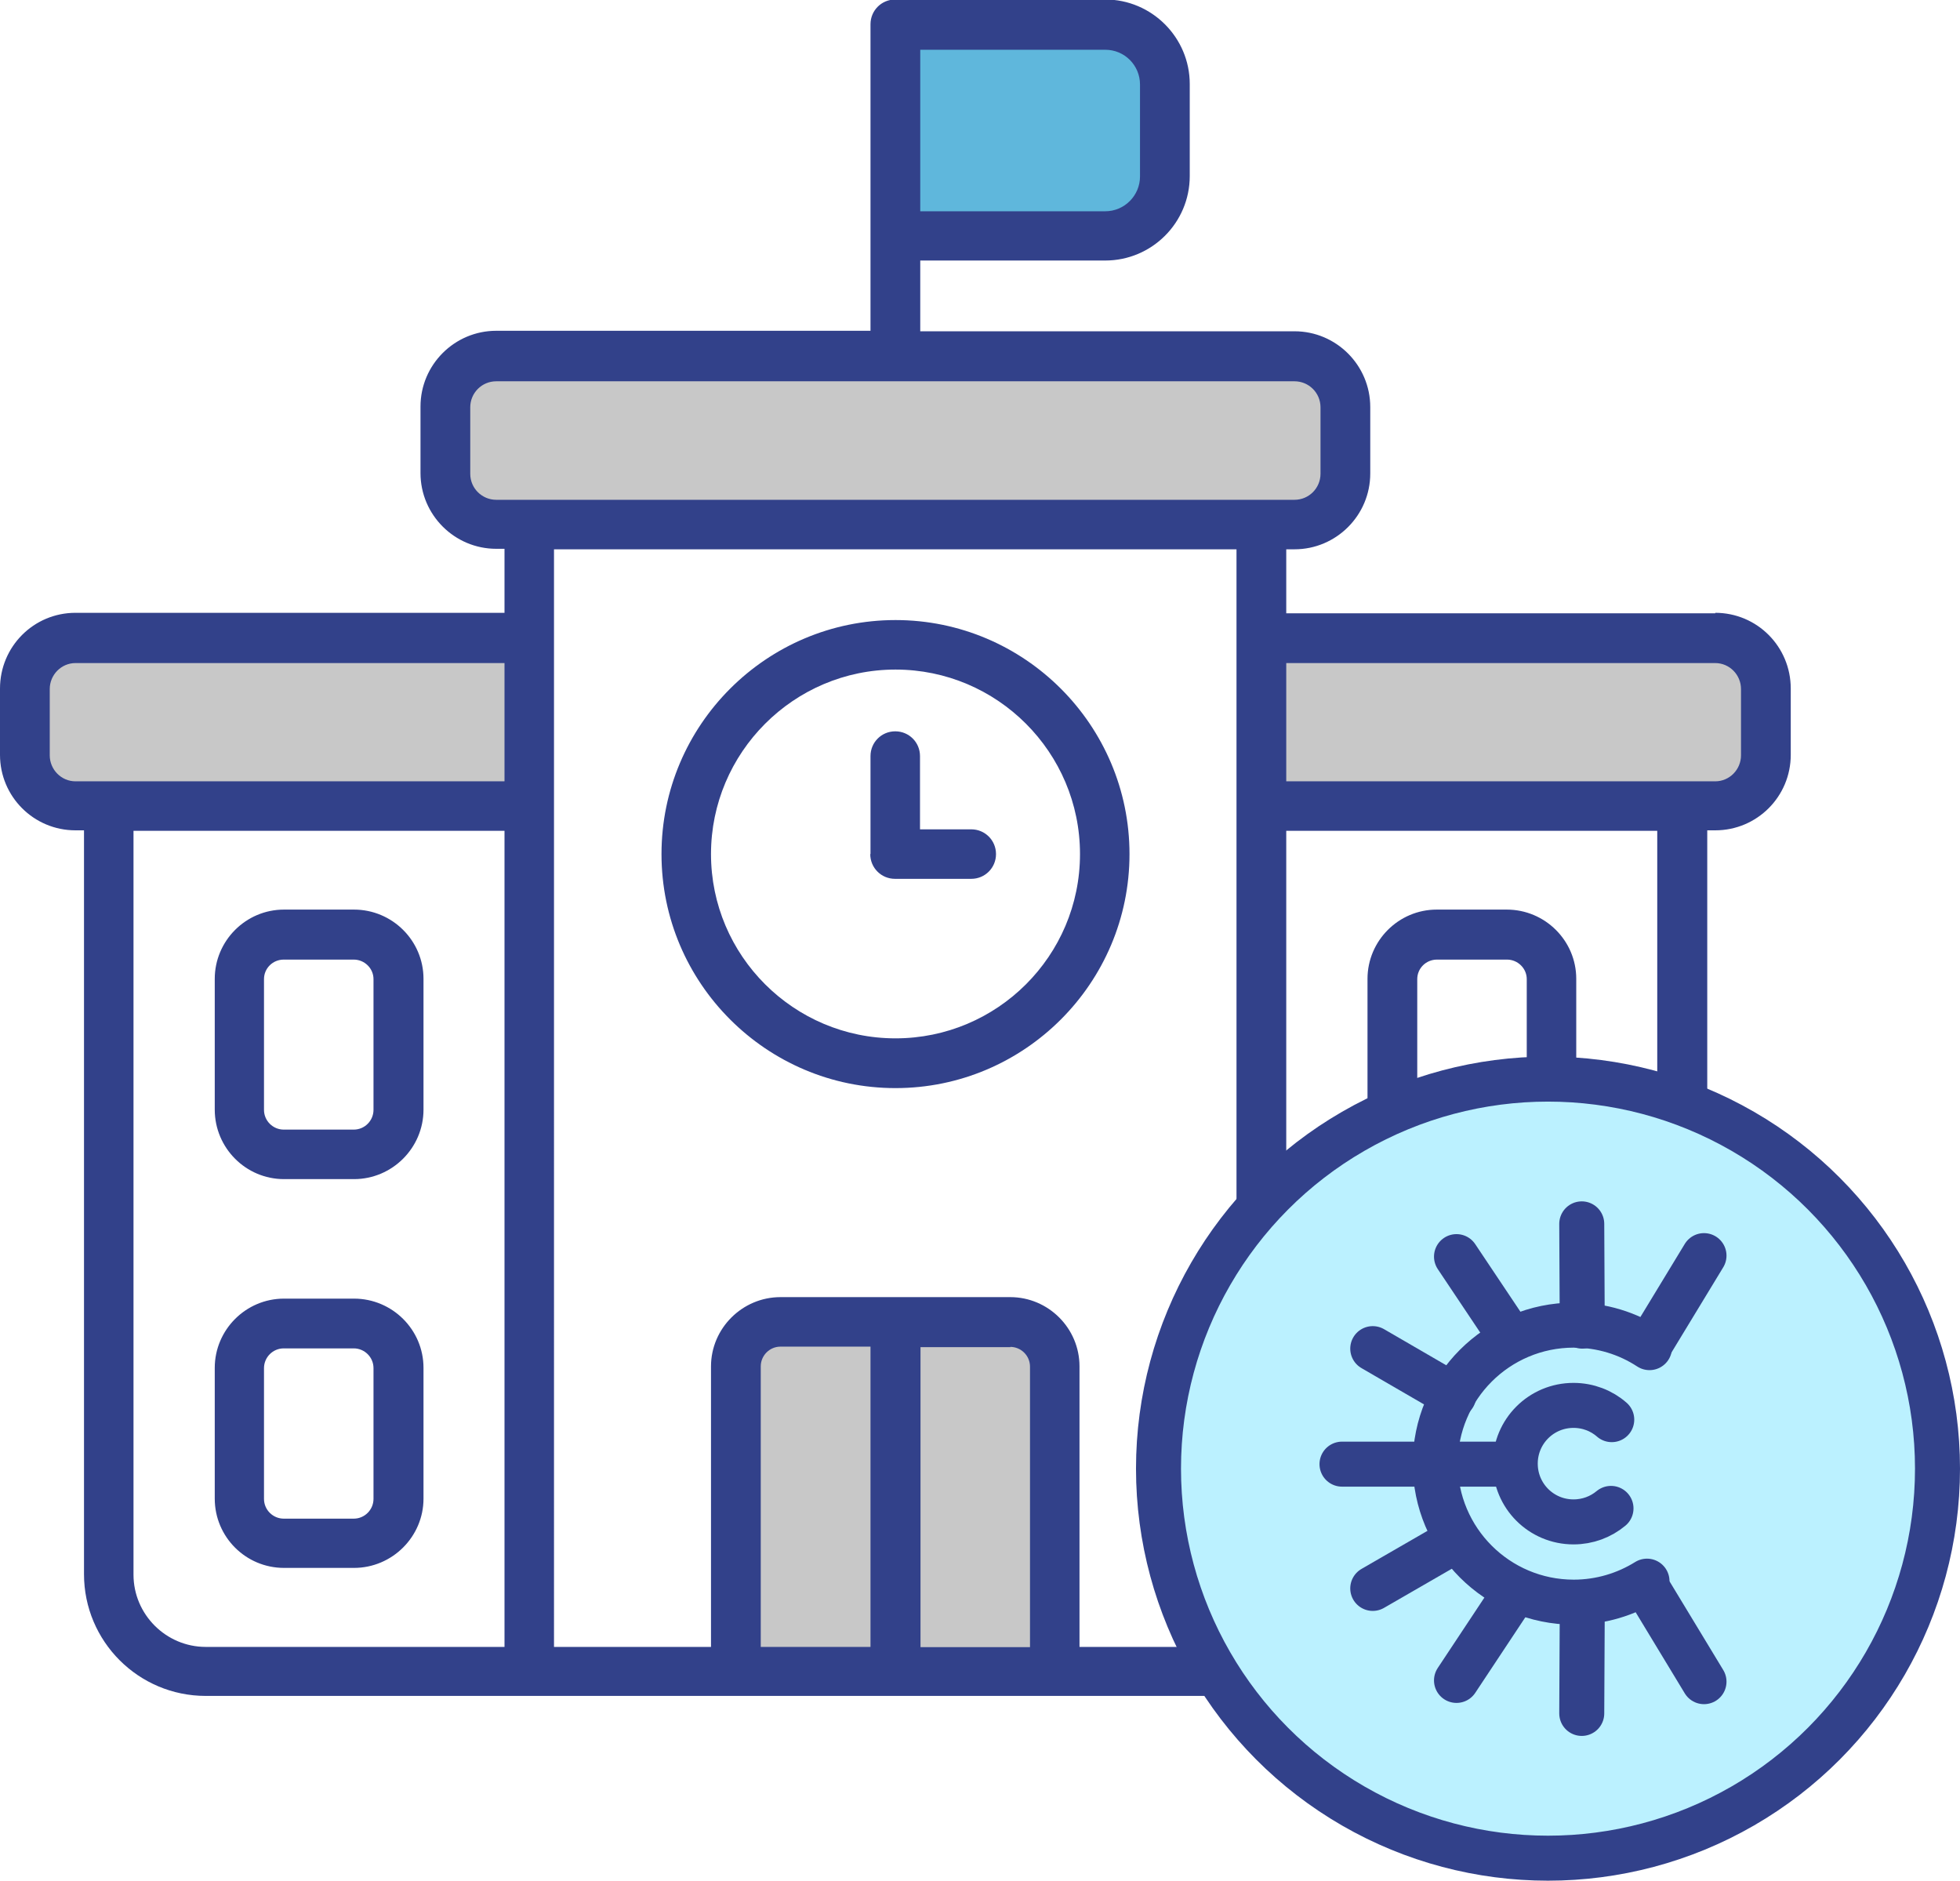 <?xml version="1.0" encoding="UTF-8"?>
<svg xmlns="http://www.w3.org/2000/svg" id="Ebene_2" viewBox="0 0 78.4 75.22">
  <defs>
    <style>
      .cls-1 {
        fill: #32418a;
      }

      .cls-2 {
        fill: #bbf1ff;
        stroke-miterlimit: 10;
      }

      .cls-2, .cls-3 {
        stroke: #32418a;
        stroke-width: 1.8px;
      }

      .cls-4 {
        fill: #5fb7dc;
      }

      .cls-3 {
        fill: none;
        stroke-linecap: round;
        stroke-linejoin: round;
      }

      .cls-5 {
        fill: #c8c8c8;
      }
    </style>
  </defs>
  <g id="Ebene_2-2" data-name="Ebene_2">
    <path class="cls-1" d="M14.16,51.94h-2.8c-1.53,0-2.77,1.25-2.77,2.77v5.23c0,1.53,1.24,2.77,2.77,2.77h2.8c1.53,0,2.78-1.25,2.78-2.77v-5.23c0-1.53-1.25-2.77-2.78-2.77ZM14.94,59.95c0,.43-.35.79-.79.79h-2.8c-.43,0-.79-.35-.79-.79v-5.23c0-.43.35-.79.79-.79h2.8c.43,0,.79.35.79.79v5.23ZM14.16,36.38h-2.8c-1.53,0-2.77,1.25-2.77,2.77v5.23c0,1.53,1.24,2.78,2.77,2.78h2.8c1.53,0,2.78-1.25,2.78-2.78v-5.23c0-1.53-1.25-2.77-2.78-2.77ZM14.94,44.39c0,.43-.35.79-.79.79h-2.8c-.43,0-.79-.35-.79-.79v-5.23c0-.43.35-.78.79-.78h2.8c.43,0,.79.35.79.78v5.23ZM57.47,62.72h2.8c1.53,0,2.78-1.25,2.78-2.77v-5.23c0-1.53-1.25-2.77-2.78-2.77h-2.8c-1.53,0-2.77,1.25-2.77,2.77v5.23c0,1.53,1.25,2.77,2.77,2.77ZM56.69,54.72c0-.43.35-.79.79-.79h2.8c.43,0,.79.35.79.79v5.23c0,.43-.35.79-.79.79h-2.8c-.43,0-.79-.35-.79-.79v-5.23ZM57.47,47.16h2.8c1.53,0,2.78-1.25,2.78-2.78v-5.23c0-1.53-1.25-2.77-2.78-2.77h-2.8c-1.53,0-2.77,1.25-2.77,2.77v5.23c0,1.53,1.25,2.78,2.77,2.78ZM56.69,39.16c0-.43.35-.78.79-.78h2.8c.43,0,.79.35.79.78v5.23c0,.43-.35.79-.79.79h-2.8c-.43,0-.79-.35-.79-.79v-5.23ZM68.61,24.53h-17.16v-2.56h.33c1.67,0,3.03-1.36,3.03-3.03v-2.66c0-1.67-1.36-3.03-3.03-3.03h-14.97v-2.83h7.4c1.86,0,3.38-1.51,3.38-3.38v-3.68c0-1.86-1.52-3.38-3.38-3.38h-8.4c-.55,0-.99.44-.99.99v12.26h-14.97c-1.67,0-3.03,1.36-3.03,3.03v2.66c0,1.67,1.36,3.03,3.03,3.03h.33v2.56H3.02c-1.67,0-3.02,1.35-3.02,3.03v2.65c0,1.67,1.35,3.02,3.02,3.02h.34v29.75c0,2.69,2.18,4.87,4.87,4.87h55.18c2.69,0,4.88-2.18,4.88-4.87v-29.75h.32c1.67,0,3.02-1.35,3.02-3.02v-2.65c0-1.68-1.35-3.03-3.02-3.03ZM49.46,21.97v43.9h-6.28v-11.22c0-1.53-1.25-2.77-2.77-2.77h-9.19c-1.53,0-2.78,1.25-2.78,2.77v11.22h-6.28V21.97h27.3ZM5.34,62.98v-29.75h14.84v32.64h-11.95c-1.59,0-2.89-1.3-2.89-2.89ZM66.29,62.98c0,1.59-1.3,2.89-2.89,2.89h-11.95v-32.64h14.84v29.75ZM34.82,34.16v-3.92c0-.55.44-.99.99-.99s.99.44.99.99v2.93h2.05c.55,0,.99.44.99.99s-.44.99-.99.99h-3.05c-.55,0-.99-.44-.99-.99ZM35.82,43.52c5.16,0,9.36-4.2,9.36-9.36s-4.2-9.36-9.36-9.36-9.36,4.2-9.36,9.36,4.2,9.36,9.36,9.36ZM35.82,26.78c4.07,0,7.38,3.31,7.38,7.38s-3.31,7.37-7.38,7.37-7.38-3.31-7.38-7.37,3.31-7.38,7.38-7.38Z"></path>
    <circle class="cls-2" cx="61.92" cy="58.74" r="15.58"></circle>
    <g>
      <path class="cls-3" d="M65.88,63.24c-.85.53-1.86.84-2.93.84-3.06,0-5.54-2.48-5.54-5.54s2.48-5.54,5.54-5.54c1.12,0,2.16.33,3.03.9"></path>
      <path class="cls-3" d="M64.44,60.33c-.41.34-.93.54-1.5.54-1.29,0-2.33-1.04-2.33-2.33s1.04-2.33,2.33-2.33c.58,0,1.12.21,1.53.57"></path>
      <line class="cls-3" x1="57.22" y1="58.56" x2="60.28" y2="58.56"></line>
      <line class="cls-3" x1="53.68" y1="58.56" x2="57.43" y2="58.56"></line>
      <line class="cls-3" x1="54.91" y1="53.94" x2="58.15" y2="55.82"></line>
      <line class="cls-3" x1="58.26" y1="50.26" x2="60.28" y2="53.28"></line>
      <line class="cls-3" x1="63.27" y1="48.95" x2="63.29" y2="53.04"></line>
      <line class="cls-3" x1="68.16" y1="50.22" x2="66.04" y2="53.71"></line>
      <line class="cls-3" x1="54.91" y1="63.53" x2="58.15" y2="61.66"></line>
      <line class="cls-3" x1="58.26" y1="67.21" x2="60.52" y2="63.8"></line>
      <line class="cls-3" x1="63.27" y1="68.53" x2="63.29" y2="64.43"></line>
      <line class="cls-3" x1="68.16" y1="67.26" x2="66.04" y2="63.76"></line>
    </g>
    <path class="cls-4" d="M45.6,3.38v3.68c0,.76-.62,1.39-1.39,1.39h-7.4V1.99h7.4c.77,0,1.39.62,1.39,1.39Z"></path>
    <path class="cls-5" d="M19.85,15.25h31.93c.57,0,1.04.46,1.04,1.04v2.66c0,.57-.46,1.04-1.04,1.04h-31.93c-.57,0-1.04-.46-1.04-1.04v-2.66c0-.57.46-1.04,1.04-1.04Z"></path>
    <path class="cls-5" d="M1.99,30.21v-2.65c0-.57.46-1.04,1.03-1.04h17.16v4.73H3.02c-.57,0-1.03-.47-1.03-1.04Z"></path>
    <path class="cls-5" d="M69.64,30.21c0,.57-.46,1.04-1.03,1.04h-17.16v-4.73h17.16c.57,0,1.03.47,1.03,1.04v2.65Z"></path>
    <path class="cls-5" d="M40.41,53.87c.43,0,.79.35.79.79v11.22h-4.38v-12h3.6Z"></path>
    <path class="cls-5" d="M34.82,65.87h-4.39v-11.22c0-.43.35-.79.79-.79h3.6v12Z"></path>
  </g>
</svg>
